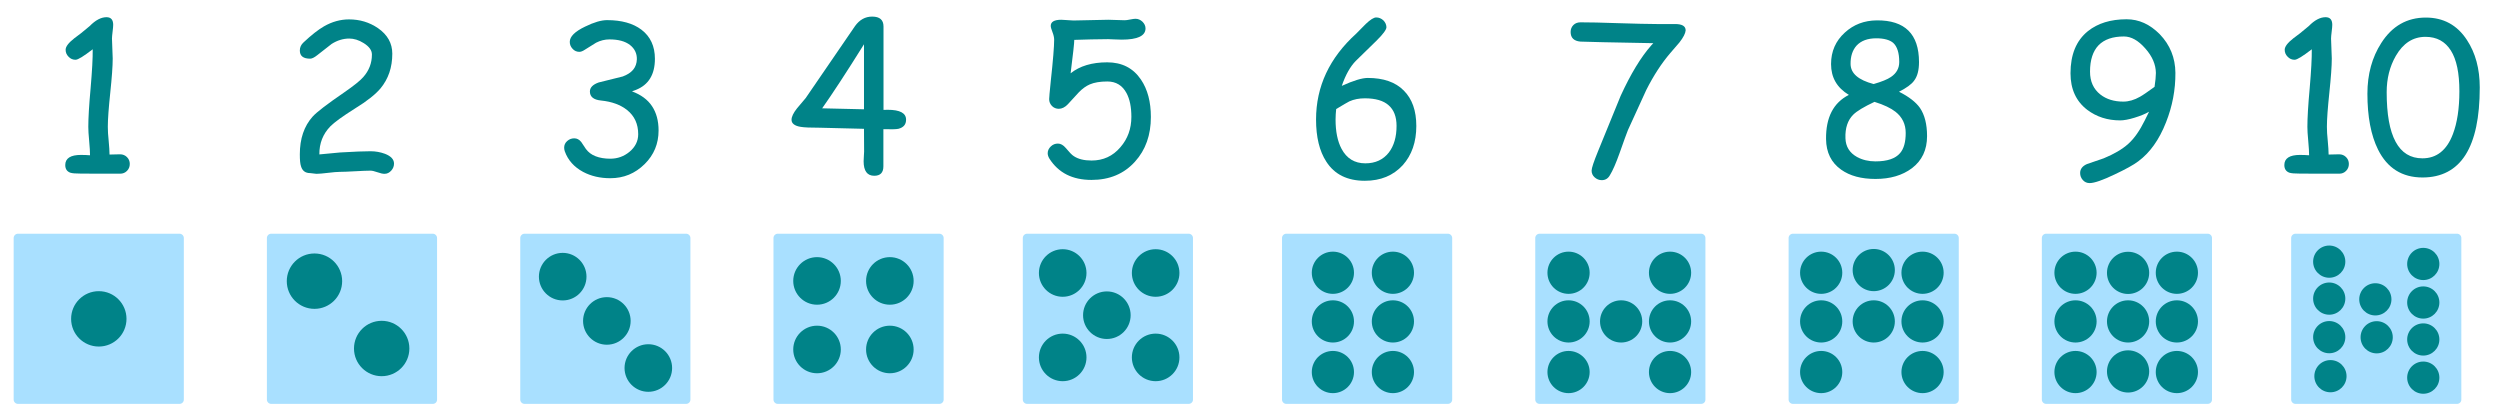 <?xml version="1.0" encoding="utf-8"?>
<!-- Generator: Adobe Illustrator 23.0.3, SVG Export Plug-In . SVG Version: 6.00 Build 0)  -->
<svg version="1.1" id="Capa_1" xmlns="http://www.w3.org/2000/svg" xmlns:xlink="http://www.w3.org/1999/xlink" x="0px" y="0px"
	 viewBox="0 0 2049.5 343.2" style="enable-background:new 0 0 2049.5 343.2;" xml:space="preserve">
<style type="text/css">
	.st0{fill:#008388;}
	.st1{fill:#A9E0FF;}
</style>
<g>
	<path class="st0" d="M98.4,142.4H82.1l-16.3-0.1c-3.8,0-6.5-0.2-8.1-0.7c-2.8-1-4.2-3.1-4.2-6.3c0-5.5,4.3-8.3,12.9-8.3l4,0.1
		l3.4,0.2c0-2.6-0.2-6.5-0.7-11.7c-0.5-5.2-0.7-9-0.7-11.6c0-7,0.6-17.6,1.9-31.8c1.2-14,1.8-24.6,1.7-31.8
		c-7.4,5.7-12,8.6-14.1,8.6c-2.2,0-4.1-0.8-5.7-2.5c-1.6-1.6-2.4-3.5-2.4-5.7c0-2.6,2.4-5.7,7.1-9.4c3-2.1,7.2-5.4,12.6-10
		c4.8-4.9,9.4-7.3,13.8-7.3c3.7,0,5.5,2.1,5.5,6.3c0,1.3-0.2,3.1-0.5,5.6s-0.5,4.4-0.5,5.6c0,1.8,0.1,4.6,0.3,8.2s0.3,6.4,0.3,8.2
		c0,6.3-0.7,15.6-2,28c-1.3,12.4-2,21.7-2,27.9c0,3.2,0.2,7.1,0.7,11.6c0.4,4.6,0.7,8.3,0.7,11.2l8.6-0.2c2.3,0,4.2,0.8,5.7,2.3
		c1.5,1.5,2.3,3.4,2.3,5.6c0,2.3-0.8,4.2-2.3,5.7S100.8,142.4,98.4,142.4z"/>
	<path class="st0" d="M315.2,142.5c-1.4,0-3.3-0.4-5.8-1.3c-2.5-0.9-4.4-1.3-5.7-1.3c-2.8,0-7,0.2-12.6,0.5
		c-5.6,0.3-9.8,0.5-12.7,0.5c-2.1,0-5.3,0.3-9.5,0.8c-4.2,0.5-7.4,0.8-9.5,0.8c-0.6,0-1.5-0.1-2.6-0.3c-1.2-0.2-2-0.3-2.6-0.3
		c-3.8,0-6.3-1.8-7.4-5.5c-0.7-1.9-1-5.2-1-9.9c0-12.8,3.5-23.1,10.5-30.9c3.2-3.6,11.8-10.2,25.8-19.8c7.8-5.4,13.1-9.6,15.7-12.6
		c4.7-5.3,7.1-11.4,7.1-18.5c0-3.5-2.3-6.6-6.8-9.4c-4-2.5-7.9-3.7-11.8-3.7c-5,0-9.8,1.5-14.4,4.4L260,45.3
		c-2.4,1.9-4.3,2.8-5.7,2.8c-5.7,0-8.5-2.2-8.5-6.7c0-2.6,1-4.8,3.1-6.7c6.4-6,12-10.4,16.7-13.1c6.6-3.8,13.5-5.7,20.5-5.7
		c8.9,0,16.8,2.4,23.8,7.2c7.8,5.4,11.7,12.4,11.7,20.9c0,5.6-0.8,10.8-2.4,15.5s-4,9-7.2,12.9c-4.1,4.9-11.1,10.5-20.9,16.5
		c-10.3,6.5-17.1,11.4-20.3,14.7c-6.1,6.3-9.1,14-9,23l17-1.6c11.6-0.7,19.9-1,24.9-1c4.2,0,8.1,0.7,11.9,2.1c4.9,1.9,7.4,4.6,7.4,8
		c0,2.1-0.7,4-2.2,5.7C319.2,141.6,317.4,142.5,315.2,142.5z"/>
	<path class="st0" d="M500.3,146.1c-8.3,0-15.7-1.7-22.3-5.2c-7.4-4-12.4-9.6-15-16.9c-0.3-1-0.5-1.9-0.5-2.9c0-2.2,0.8-4,2.5-5.5
		s3.6-2.2,5.8-2.2s4.1,1,5.7,3l3.8,5.7c2,2.7,4.6,4.7,8,6c3.3,1.3,7.4,2,12,2c6,0,11.2-1.9,15.7-5.6c4.8-4,7.2-8.8,7.2-14.5
		c0-8.3-3-14.9-9.1-19.8c-5.4-4.3-12.5-6.9-21.4-7.8c-6.1-0.6-9.1-3.1-9.1-7.4c0-3.2,2.4-5.7,7.2-7.4l19.7-4.9
		c3.8-1.4,6.6-3.2,8.6-5.6c1.9-2.3,2.9-5.2,3-8.5c0.1-4.8-1.8-8.7-5.6-11.7c-4-3.1-9.6-4.6-16.9-4.6c-3.7,0-7.4,0.9-10.9,2.7
		l-9.3,5.8c-1.8,1.2-3.3,1.7-4.4,1.7c-2.2,0-4.1-0.8-5.6-2.5c-1.6-1.7-2.3-3.6-2.3-5.7c0-4.3,4.2-8.5,12.6-12.5
		c7.3-3.6,13.3-5.3,18-5.3c11.8,0,21.2,2.6,28.1,7.8c7.4,5.6,11.1,13.6,11.1,23.9c0,12.9-5.2,21.4-15.6,25.5c-0.9,0.4-2,0.8-3.2,1.2
		c7.3,2.7,12.8,6.7,16.4,12.1s5.4,12,5.4,20c0,10.8-3.8,20-11.4,27.5C520.6,142.3,511.3,146.1,500.3,146.1z"/>
	<path class="st0" d="M724.2,105.9v30.5c0,5.1-2.5,7.7-7.5,7.7c-5.8,0-8.7-4-8.7-11.9c0-1,0.1-2.4,0.2-4.2c0.1-1.8,0.2-3,0.2-3.7
		l-0.1-18.7l-36.3-0.9c-7.5,0-12.7-0.2-15.6-0.7c-5-0.8-7.5-2.8-7.5-5.8c0-2.5,1.5-5.6,4.5-9.4l7.1-8.4l40.5-59.1
		c3.7-5.1,8.3-7.7,14-7.7c6.2,0,9.3,2.7,9.3,8.1v68.4c0.9-0.1,2.1-0.1,3.4-0.1c10.1,0,15.1,2.7,15.1,8.1c0,4-2.1,6.4-6.3,7.5
		C734.6,106,730.5,106.1,724.2,105.9z M708.3,36.3c-14.6,23.4-26.1,40.9-34.3,52.5l34.3,0.8V36.3z"/>
	<path class="st0" d="M894.8,147.5c-15.6,0-27-5.8-34.4-17.3c-1-1.6-1.5-3.1-1.5-4.6c0-2.1,0.9-4,2.6-5.6c1.7-1.6,3.6-2.3,5.8-2.3
		c2.2,0,4.4,1.2,6.4,3.6c2.9,3.5,5.1,5.8,6.6,6.7c3.6,2.4,8.4,3.6,14.6,3.6c9.5,0,17.4-3.6,23.6-10.9c6-6.9,9-15.2,9-24.9
		c0-8-1.3-14.5-4-19.5c-3.4-6.3-8.6-9.5-15.7-9.5c-5.9,0-10.7,0.8-14.4,2.4c-3,1.3-6,3.4-9,6.5l-9,9.8c-2.4,2.5-4.9,3.7-7.4,3.7
		c-2.2,0-4.1-0.8-5.6-2.3c-1.5-1.6-2.3-3.4-2.3-5.6c0-1.1,0.4-6,1.3-14.6c1.9-17.3,2.8-28.6,2.8-34.1c0-1.9-0.5-4-1.4-6.3
		s-1.4-4-1.4-5.1c0-3.3,2.9-5,8.6-5c1.1,0,2.8,0.1,5,0.3s3.9,0.3,5,0.3c3.2,0,8-0.1,14.3-0.3c6.4-0.2,11.1-0.3,14.3-0.3
		c1.5,0,3.7,0.1,6.7,0.2c3,0.1,5.3,0.2,6.7,0.2c1,0,2.6-0.2,4.5-0.6s3.5-0.6,4.4-0.6c2.1,0,4,0.8,5.7,2.4c1.6,1.6,2.5,3.4,2.5,5.5
		c0,6.1-6.5,9.2-19.5,9.2c-1.7,0-3.8-0.1-6.4-0.2c-2.6-0.1-4.1-0.2-4.7-0.2l-13.9,0.2l-13.9,0.4c0,2.5-1,11.6-3,27.4
		c7.5-6,17.5-9,30-9c12.1,0,21.3,4.7,27.7,14.2c5.4,8,8.1,18.2,8.1,30.6c0,14.8-4.3,27-13,36.6C921.5,142.5,909.6,147.5,894.8,147.5
		z"/>
	<path class="st0" d="M1118.9,148.2c-14.3,0-24.9-5.2-31.6-15.7c-5.6-8.6-8.4-20.1-8.4-34.5c0-27.1,11-50.6,33-70.5l7.7-7.8
		c3.8-3.6,6.6-5.4,8.6-5.4c2.2,0,4.1,0.8,5.8,2.3c1.6,1.6,2.5,3.4,2.6,5.6c0.1,2-2.7,5.8-8.4,11.4l-16.8,16.4
		c-4.4,4.5-8.3,11.3-11.4,20.4c4.8-2.2,8.9-3.8,12.5-4.9c3.6-1.1,6.5-1.6,8.8-1.6c12.8,0,22.7,3.4,29.5,10.3
		c6.9,6.9,10.3,16.5,10.3,29.1c0,13.1-3.7,23.8-11.1,32.1C1142.2,143.9,1131.9,148.2,1118.9,148.2z M1118.9,80.6
		c-4.7,0-8.9,0.8-12.7,2.5c-1.4,0.7-5,2.8-10.8,6.3c-0.3,2.9-0.5,5.8-0.5,8.6c0,9.8,1.6,17.8,4.9,24c4.2,7.9,10.7,11.9,19.5,11.9
		c8.3,0,14.7-3,19.3-8.9c4.2-5.5,6.3-12.8,6.3-21.8c0-7.5-2.2-13.2-6.5-16.9C1134.2,82.5,1127.6,80.6,1118.9,80.6z"/>
	<path class="st0" d="M1376.8,34.8l-7.5,8.7c-7.1,8.3-13.7,18.4-19.7,30.3l-15,32.8c-1,2.4-3.3,8.8-6.9,19c-2.9,8.1-5.5,14.2-8,18.2
		c-1.5,2.6-3.7,3.9-6.6,3.9c-2.2,0-4.1-0.8-5.8-2.3c-1.7-1.5-2.5-3.4-2.5-5.5c0-2.1,1.8-7.4,5.3-16l18.5-45.3
		c8.2-17.9,16.6-31.8,25.2-41.5l1.6-1.7l-41.3-0.8l-18.5-0.5c-5.3-0.5-8-3.1-8-7.9c0-2.3,0.8-4.2,2.3-5.7c1.5-1.5,3.5-2.2,5.8-2.2
		c6.9,0,17.3,0.2,31.2,0.7c13.9,0.4,24.2,0.7,31.2,0.7h15.1c5.8,0,8.7,1.7,8.7,5.2C1381.7,27.3,1380.1,30.6,1376.8,34.8z"/>
	<path class="st0" d="M1537.5,146.7c-11.6,0-20.9-2.5-28.1-7.6c-8.1-5.7-12.3-14.1-12.4-25.1c-0.2-17.7,6-29.8,18.7-36.2
		c-9.8-5.9-14.6-14.3-14.6-25.3c0-10.4,3.8-19,11.3-25.8c7.2-6.6,15.9-9.9,26.2-10c23-0.2,34.6,11.2,34.6,34.2
		c0,6.6-1.3,11.7-4,15.2c-2.1,3-6.3,6-12.4,9.1c8.2,4.1,13.9,8.6,17.2,13.3c3.8,5.6,5.8,13.3,5.8,23.1c0,11.2-4.1,20-12.4,26.3
		C1559.5,143.8,1549.6,146.7,1537.5,146.7z M1536.7,83.5c-8.7,4.1-14.5,7.6-17.4,10.5c-4.6,4.6-6.7,11-6.4,19.3
		c0.2,6.9,3.4,12,9.5,15.4c4.4,2.4,9.5,3.6,15.1,3.6c9.7,0,16.4-2.3,20.2-6.8c3.1-3.6,4.6-9.1,4.6-16.5c0-7.2-2.8-13-8.4-17.4
		C1550.2,88.7,1544.5,85.9,1536.7,83.5z M1538.2,31.4c-7.1,0-12.5,2-16.2,6c-3.3,3.7-5,8.8-4.9,15.1c0.1,7.7,6.4,13.1,18.9,16.4
		c6.6-1.9,11.3-3.8,14.2-5.8c4.6-3.1,6.8-7.2,6.8-12.3c0-7.5-1.7-12.7-5-15.7C1549.1,32.7,1544.5,31.4,1538.2,31.4z"/>
	<path class="st0" d="M1752.9,132.3c-4,3-10.4,6.5-19.3,10.7c-9.8,4.7-16.7,7.1-20.5,7.1c-2.2,0-4.1-0.8-5.6-2.5s-2.2-3.6-2.2-5.8
		c0-3.2,1.9-5.7,5.6-7.3l13.7-4.7c8.5-3.5,15.2-7.4,20.2-11.9s9.4-10.9,13.5-19.2l3.5-7.1c-3.1,1.8-7,3.4-11.9,4.9
		c-4.8,1.5-8.8,2.2-11.8,2.2c-10.4,0-19.3-2.9-26.9-8.6c-9.2-7-13.8-17-13.8-30c0-15.3,4.7-26.8,14.2-34.5
		c8.1-6.5,18.7-9.8,31.8-9.8c10.1,0,19.1,4.1,27.2,12.3c8.4,8.7,12.7,19.3,12.8,31.6c0.1,13.9-2.5,27.5-7.7,40.6
		C1770.1,114.6,1762.5,125.2,1752.9,132.3z M1741.2,29.9c-9.2,0-16.1,2.4-20.8,7.2c-4.6,4.8-7,12-7,21.6c0,8.1,2.8,14.3,8.5,18.8
		c5,3.9,11.3,5.8,18.8,5.8c4.4,0,9-1.3,13.7-4c2.2-1.2,6.1-3.9,11.9-8.1c0.7-4.8,1.1-8.6,1.1-11.4c-0.1-6.9-2.9-13.6-8.7-20.1
		C1753,33.2,1747.2,29.9,1741.2,29.9z"/>
	<path class="st0" d="M1917.7,142.4h-16.4l-16.3-0.1c-3.8,0-6.5-0.2-8.1-0.7c-2.8-1-4.2-3.1-4.2-6.3c0-5.5,4.3-8.3,12.9-8.3l4,0.1
		l3.4,0.2c0-2.6-0.2-6.5-0.7-11.7c-0.5-5.2-0.7-9-0.7-11.6c0-7,0.6-17.6,1.9-31.8c1.2-14,1.8-24.6,1.7-31.8
		c-7.4,5.7-12,8.6-14.1,8.6c-2.2,0-4.1-0.8-5.7-2.5c-1.6-1.6-2.4-3.5-2.4-5.7c0-2.6,2.4-5.7,7.1-9.4c3-2.1,7.2-5.4,12.6-10
		c4.8-4.9,9.4-7.3,13.8-7.3c3.7,0,5.5,2.1,5.5,6.3c0,1.3-0.2,3.1-0.5,5.6s-0.5,4.4-0.5,5.6c0,1.8,0.1,4.6,0.3,8.2
		c0.2,3.7,0.3,6.4,0.3,8.2c0,6.3-0.7,15.6-2,28c-1.3,12.4-2,21.7-2,27.9c0,3.2,0.2,7.1,0.7,11.6c0.4,4.6,0.7,8.3,0.7,11.2l8.6-0.2
		c2.3,0,4.2,0.8,5.7,2.3c1.5,1.5,2.3,3.4,2.3,5.6c0,2.3-0.8,4.2-2.3,5.7S1920,142.4,1917.7,142.4z"/>
	<path class="st0" d="M1986,145.5c-16.7,0-28.9-7.6-36.5-22.9c-5.8-11.7-8.7-27-8.7-45.8c0-15.9,3.8-29.8,11.4-41.6
		c8.9-13.9,21.1-20.8,36.5-20.8c14.4,0,25.7,6.1,33.7,18.4c7,10.6,10.5,23.6,10.5,38.9c0,24.6-3.9,43-11.7,55.3
		S2001.5,145.5,1986,145.5z M1988.4,30.2c-10.2,0-18.3,5.2-24.3,15.6c-5,8.7-7.5,18.6-7.5,29.7c0,18.1,2.4,31.6,7.3,40.7
		s12.2,13.6,22,13.6c11.6,0,20-6.6,25-19.9c3.5-9.2,5.3-20.9,5.3-35.1c0-14.9-2.3-26-7-33.4S1997.7,30.2,1988.4,30.2z"/>
	<path class="st1" d="M147.2,331.1H14.7c-1.9,0-3.5-1.6-3.5-3.5V195.1c0-1.9,1.6-3.5,3.5-3.5h132.5c1.9,0,3.5,1.6,3.5,3.5v132.5
		C150.7,329.6,149.1,331.1,147.2,331.1z"/>
	<path class="st1" d="M354.8,331.1H222.3c-1.9,0-3.5-1.6-3.5-3.5V195.1c0-1.9,1.6-3.5,3.5-3.5h132.5c1.9,0,3.5,1.6,3.5,3.5v132.5
		C358.3,329.6,356.8,331.1,354.8,331.1z"/>
	<path class="st1" d="M562.5,331.1H430c-1.9,0-3.5-1.6-3.5-3.5V195.1c0-1.9,1.6-3.5,3.5-3.5h132.5c1.9,0,3.5,1.6,3.5,3.5v132.5
		C566,329.6,564.4,331.1,562.5,331.1z"/>
	<path class="st1" d="M770.1,331.1H637.6c-1.9,0-3.5-1.6-3.5-3.5V195.1c0-1.9,1.6-3.5,3.5-3.5h132.5c1.9,0,3.5,1.6,3.5,3.5v132.5
		C773.6,329.6,772,331.1,770.1,331.1z"/>
	<path class="st1" d="M974.5,331.1H842c-1.9,0-3.5-1.6-3.5-3.5V195.1c0-1.9,1.6-3.5,3.5-3.5h132.5c1.9,0,3.5,1.6,3.5,3.5v132.5
		C978,329.6,976.4,331.1,974.5,331.1z"/>
	<path class="st1" d="M1187,331.1h-132.5c-1.9,0-3.5-1.6-3.5-3.5V195.1c0-1.9,1.6-3.5,3.5-3.5H1187c1.9,0,3.5,1.6,3.5,3.5v132.5
		C1190.5,329.6,1188.9,331.1,1187,331.1z"/>
	<path class="st1" d="M1394.6,331.1h-132.5c-1.9,0-3.5-1.6-3.5-3.5V195.1c0-1.9,1.6-3.5,3.5-3.5h132.5c1.9,0,3.5,1.6,3.5,3.5v132.5
		C1398.1,329.6,1396.6,331.1,1394.6,331.1z"/>
	<path class="st1" d="M1602.3,331.1h-132.5c-1.9,0-3.5-1.6-3.5-3.5V195.1c0-1.9,1.6-3.5,3.5-3.5h132.5c1.9,0,3.5,1.6,3.5,3.5v132.5
		C1605.8,329.6,1604.2,331.1,1602.3,331.1z"/>
	<path class="st1" d="M1809.9,331.1h-132.5c-1.9,0-3.5-1.6-3.5-3.5V195.1c0-1.9,1.6-3.5,3.5-3.5h132.5c1.9,0,3.5,1.6,3.5,3.5v132.5
		C1813.4,329.6,1811.8,331.1,1809.9,331.1z"/>
	<path class="st1" d="M2014.3,331.1h-132.5c-1.9,0-3.5-1.6-3.5-3.5V195.1c0-1.9,1.6-3.5,3.5-3.5h132.5c1.9,0,3.5,1.6,3.5,3.5v132.5
		C2017.8,329.6,2016.2,331.1,2014.3,331.1z"/>
	<circle class="st0" cx="81" cy="261.4" r="22.7"/>
	<circle class="st0" cx="257.8" cy="230.5" r="22.7"/>
	<circle class="st0" cx="461.3" cy="226.8" r="19.5"/>
	<circle class="st0" cx="669.8" cy="230.3" r="19.5"/>
	<circle class="st0" cx="729.5" cy="230.3" r="19.5"/>
	<circle class="st0" cx="669.8" cy="286.5" r="19.5"/>
	<circle class="st0" cx="729.5" cy="286.5" r="19.5"/>
	<circle class="st0" cx="871.2" cy="223.8" r="19.5"/>
	<circle class="st0" cx="1092.7" cy="223.6" r="17.3"/>
	<circle class="st0" cx="1092.7" cy="263.5" r="17.3"/>
	<circle class="st0" cx="1092.7" cy="305" r="17.3"/>
	<circle class="st0" cx="1285.9" cy="223.6" r="17.3"/>
	<circle class="st0" cx="1285.9" cy="263.5" r="17.3"/>
	<circle class="st0" cx="1285.9" cy="305" r="17.3"/>
	<circle class="st0" cx="1369.1" cy="223.6" r="17.3"/>
	<circle class="st0" cx="1369.1" cy="263.5" r="17.3"/>
	<circle class="st0" cx="1329" cy="263.5" r="17.3"/>
	<circle class="st0" cx="1369.1" cy="305" r="17.3"/>
	<circle class="st0" cx="1493" cy="223.6" r="17.3"/>
	<circle class="st0" cx="1493" cy="263.5" r="17.3"/>
	<circle class="st0" cx="1493" cy="305" r="17.3"/>
	<circle class="st0" cx="1576.1" cy="223.6" r="17.3"/>
	<circle class="st0" cx="1576.1" cy="263.5" r="17.3"/>
	<circle class="st0" cx="1536.1" cy="263.5" r="17.3"/>
	<circle class="st0" cx="1536.1" cy="221.4" r="17.3"/>
	<circle class="st0" cx="1576.1" cy="305" r="17.3"/>
	<circle class="st0" cx="1701.5" cy="223.6" r="17.3"/>
	<circle class="st0" cx="1701.5" cy="263.5" r="17.3"/>
	<circle class="st0" cx="1701.5" cy="305" r="17.3"/>
	<circle class="st0" cx="1784.6" cy="223.6" r="17.3"/>
	<circle class="st0" cx="1784.6" cy="263.5" r="17.3"/>
	<circle class="st0" cx="1744.6" cy="263.5" r="17.3"/>
	<circle class="st0" cx="1744.6" cy="304.5" r="17.3"/>
	<circle class="st0" cx="1744.6" cy="223.7" r="17.3"/>
	<circle class="st0" cx="1909.5" cy="214.5" r="13.2"/>
	<circle class="st0" cx="1909.5" cy="244.8" r="13.2"/>
	<circle class="st0" cx="1909.5" cy="276.4" r="13.2"/>
	<circle class="st0" cx="1948.4" cy="276.5" r="13.2"/>
	<circle class="st0" cx="1947.3" cy="245.4" r="13.2"/>
	<circle class="st0" cx="1986.6" cy="278.3" r="13.2"/>
	<circle class="st0" cx="1986.6" cy="309.6" r="13.2"/>
	<circle class="st0" cx="1986.6" cy="248" r="13.2"/>
	<circle class="st0" cx="1986.6" cy="216.4" r="13.2"/>
	<circle class="st0" cx="1910.5" cy="308.4" r="13.2"/>
	<circle class="st0" cx="1784.6" cy="305" r="17.3"/>
	<circle class="st0" cx="1141.9" cy="223.6" r="17.3"/>
	<circle class="st0" cx="1141.9" cy="263.5" r="17.3"/>
	<circle class="st0" cx="1141.9" cy="305" r="17.3"/>
	<circle class="st0" cx="947.4" cy="223.8" r="19.5"/>
	<circle class="st0" cx="871.2" cy="293" r="19.5"/>
	<circle class="st0" cx="947.4" cy="293" r="19.5"/>
	<circle class="st0" cx="907.4" cy="258.4" r="19.5"/>
	<circle class="st0" cx="497.5" cy="263.1" r="19.5"/>
	<circle class="st0" cx="531.5" cy="301.7" r="19.5"/>
	<circle class="st0" cx="312.9" cy="285.7" r="22.7"/>
</g>
</svg>
